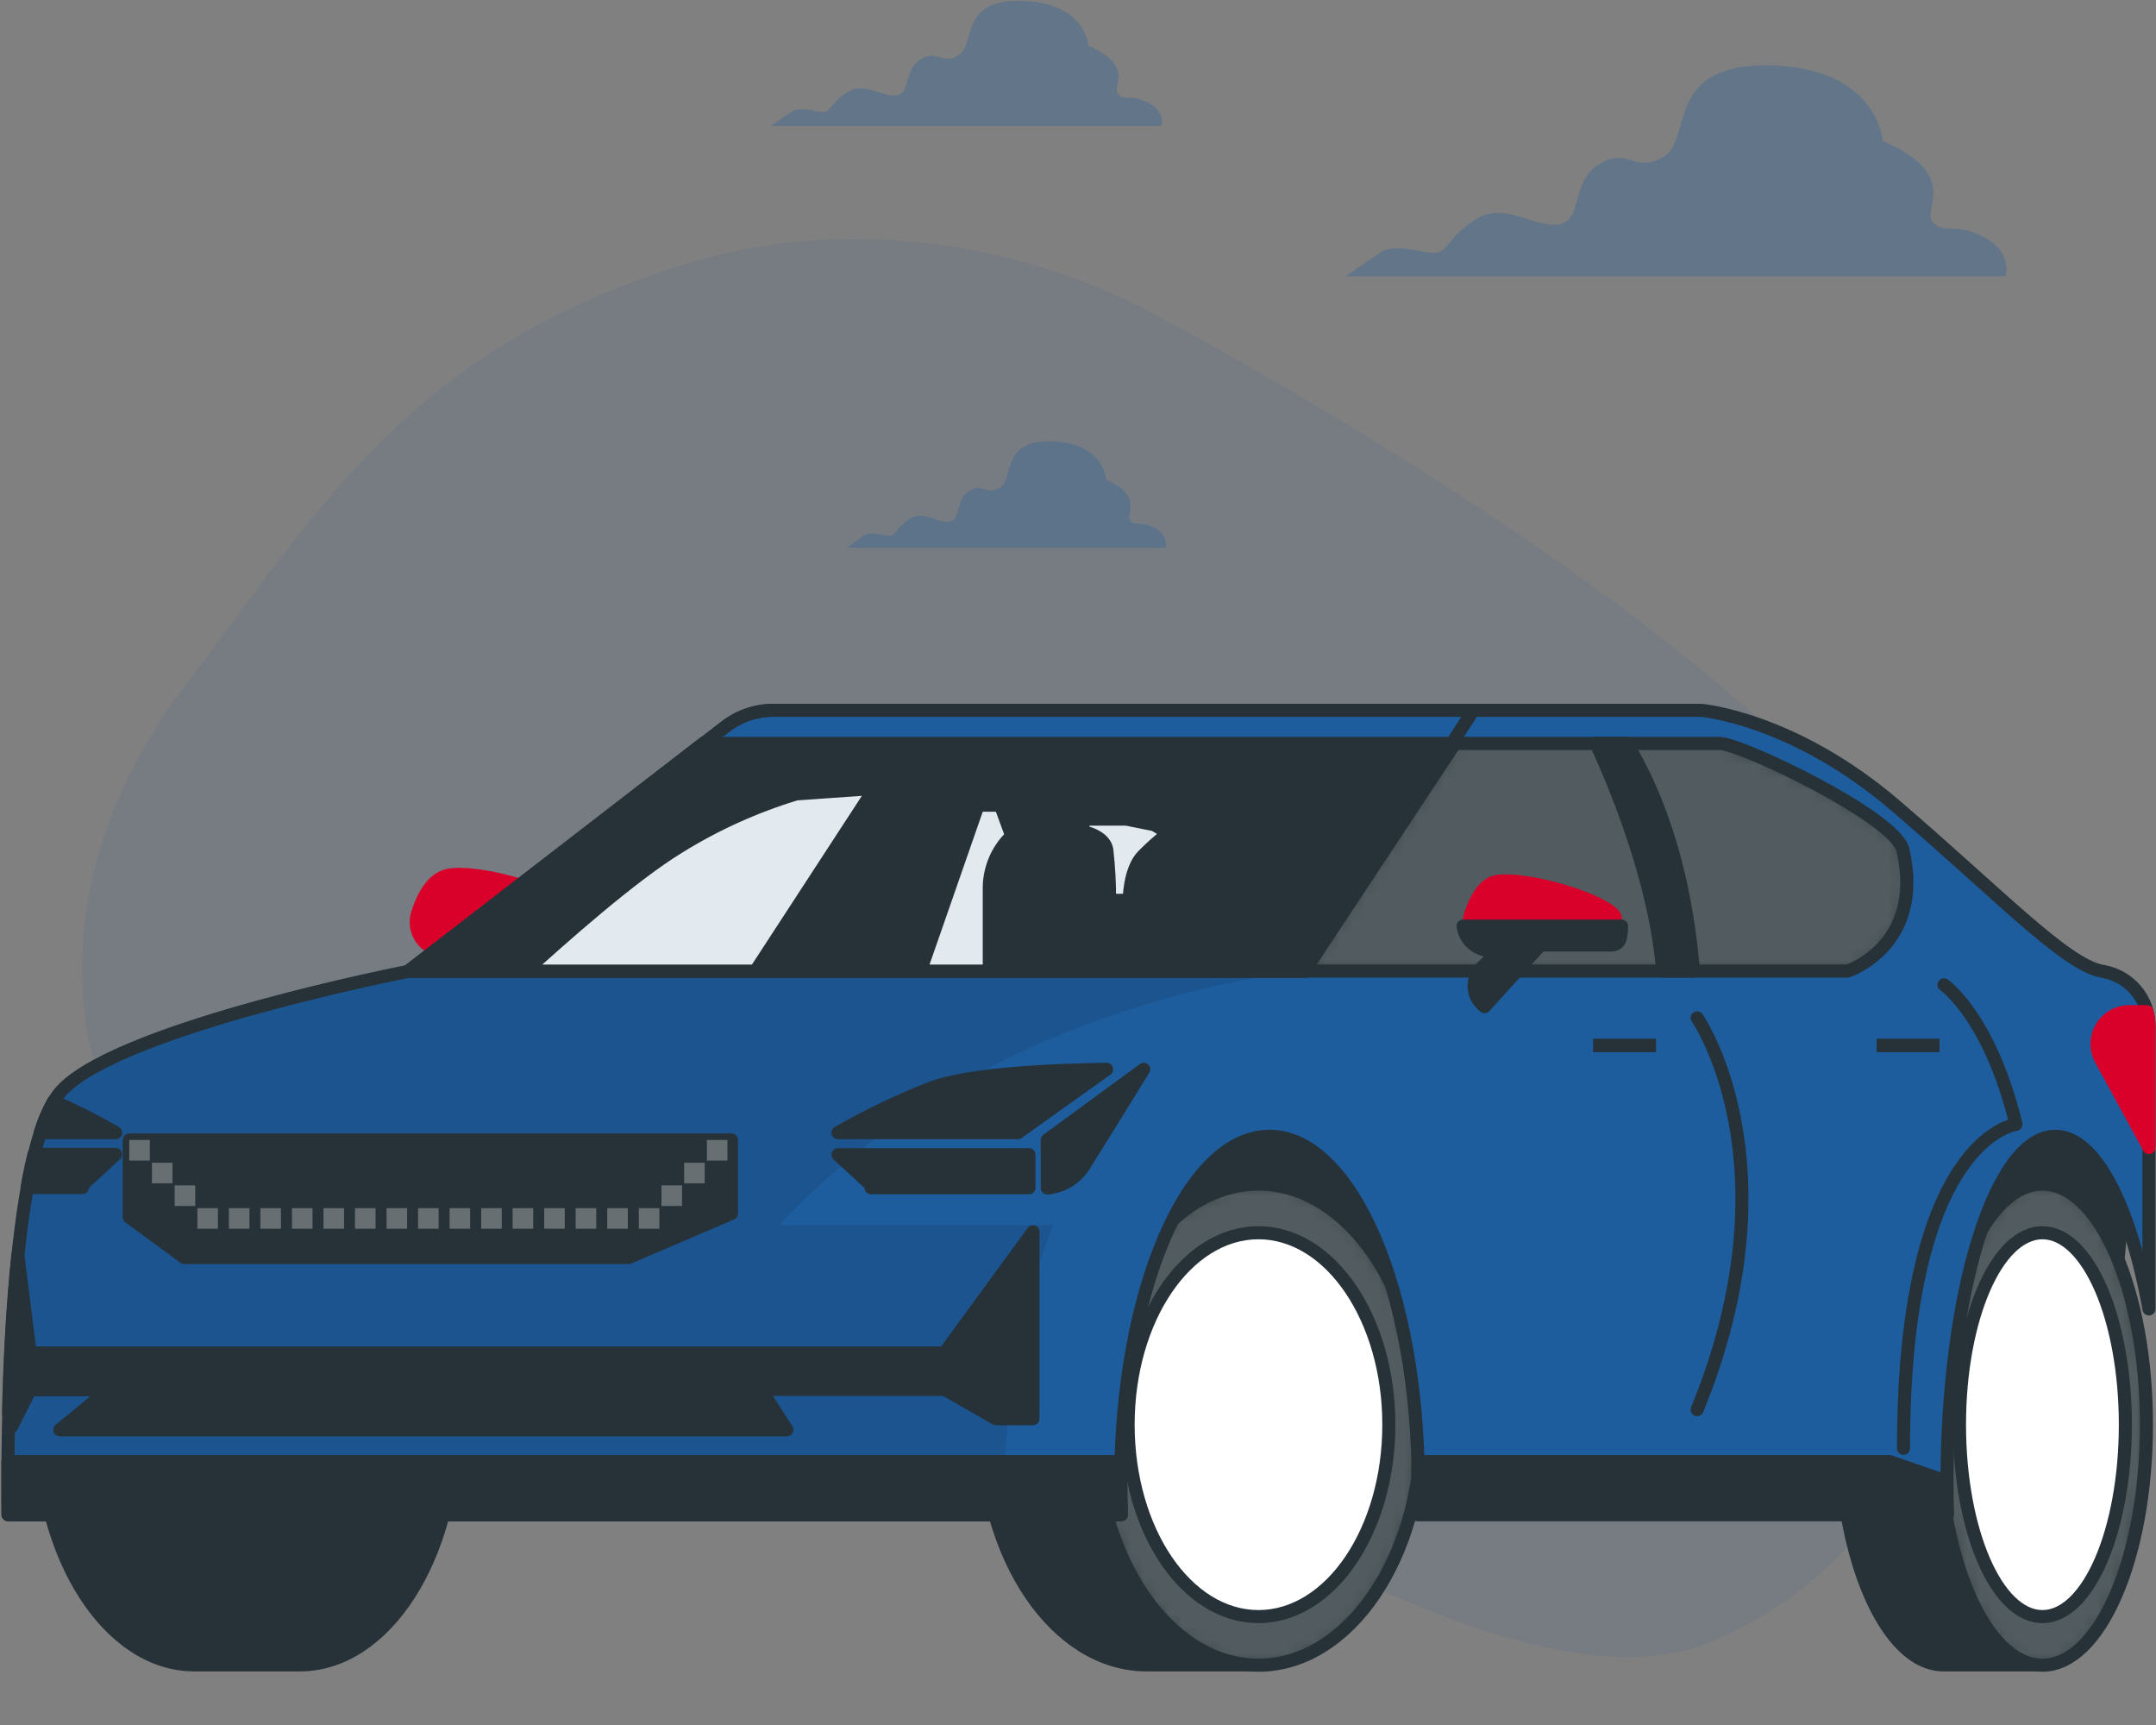 <svg width="165" height="132" viewBox="0 0 165 132" fill="none" xmlns="http://www.w3.org/2000/svg">
<rect x="0" y="0" width="165" height="132" fill="#808080" stroke="none"/>
<path opacity="0.3" d="M151.88 18.171C149.686 16.971 148.692 17.969 147.895 16.971C147.098 15.972 150.084 13.384 144.102 10.791C144.102 10.791 143.703 5.207 135.526 5.005C127.349 4.803 129.543 10.589 127.349 11.972C125.155 13.354 124.555 11.175 122.36 12.572C120.166 13.969 121.165 16.759 119.369 17.157C117.573 17.556 115.182 15.362 112.973 16.759C110.764 18.156 110.779 19.352 109.78 19.352C108.781 19.352 106.788 18.555 105.593 19.352C104.397 20.149 103 21.148 103 21.148H153.479C153.479 21.148 154.075 19.352 151.88 18.171Z" fill="#1E5D9D"/>
<path opacity="0.1" d="M88.246 23.996C88.246 23.996 71.307 13.909 51.359 20.542C31.411 27.176 24.905 38.157 13.883 52.862C2.862 67.568 3.993 85.009 16.139 95.296C28.284 105.583 39.805 96.331 59.076 99.639C78.347 102.948 112.985 133.132 131.052 125.601C149.12 118.069 157.074 93.305 148.299 72.038C139.524 50.771 88.246 23.996 88.246 23.996Z" fill="#1E5D9D"/>
<path opacity="0.3" d="M87.921 7.884C86.623 7.175 86.032 7.766 85.56 7.175C85.088 6.585 86.859 5.045 83.311 3.51C83.311 3.51 83.075 0.199 78.229 0.066C73.383 -0.067 74.682 3.377 73.383 4.203C72.084 5.03 71.73 3.711 70.431 4.558C69.132 5.404 69.722 7.042 68.66 7.278C67.597 7.515 66.2 6.211 64.876 7.042C63.553 7.874 63.577 8.577 62.982 8.577C62.387 8.577 61.211 8.085 60.522 8.577C59.833 9.069 58.987 9.64 58.987 9.64H88.896C88.896 9.64 89.225 8.592 87.921 7.884Z" fill="#1E5D9D"/>
<path opacity="0.3" d="M88.415 40.416C87.355 39.814 86.874 40.315 86.489 39.814C86.104 39.312 87.548 38.004 84.655 36.701C84.655 36.701 84.463 33.888 80.511 33.775C76.559 33.662 77.618 36.588 76.559 37.29C75.5 37.992 75.207 36.872 74.152 37.591C73.097 38.309 73.574 39.68 72.708 39.902C71.841 40.123 70.702 38.999 69.623 39.701C68.543 40.403 68.559 41.005 68.078 41.005C67.596 41.005 66.634 40.587 66.072 41.005C65.51 41.423 64.816 41.912 64.816 41.912H89.205C89.205 41.912 89.474 41.017 88.415 40.416Z" fill="#1E5D9D"/>
<path d="M34.383 72.746H34.036C33.691 72.746 33.35 72.665 33.043 72.507C32.736 72.35 32.47 72.123 32.267 71.843C32.065 71.564 31.931 71.24 31.878 70.899C31.825 70.558 31.853 70.209 31.961 69.881C32.398 68.532 33.136 67.17 34.383 66.965C36.953 66.534 44.019 68.68 44.019 70.177C44.019 71.674 44.019 72.316 43.158 72.316H37.807L33.522 77.031L33.432 76.954C33.211 76.769 33.033 76.538 32.91 76.276C32.788 76.015 32.725 75.73 32.725 75.441C32.725 75.153 32.788 74.868 32.91 74.606C33.033 74.345 33.211 74.114 33.432 73.928C33.814 73.592 34.136 73.192 34.383 72.746Z" fill="#D9012A" stroke="#D9012A" stroke-linecap="round" stroke-linejoin="round"/>
<path d="M82.776 112.577H153.873C153.873 112.577 164.152 105.722 162.007 87.734C159.861 69.746 148.304 81.74 144.019 93.735H112.328C112.328 93.735 105.473 80.025 94.34 81.74C83.206 83.456 82.776 112.577 82.776 112.577Z" fill="#263238" stroke="#263238" stroke-linecap="round" stroke-linejoin="round"/>
<path d="M100.244 109.018C100.244 103.731 98.734 98.977 96.312 95.617V90.606H87.742C80.83 90.606 75.234 98.848 75.234 109.018C75.234 119.188 80.83 127.398 87.742 127.398H96.312V122.387C98.734 119.046 100.244 114.299 100.244 109.018Z" fill="#263238" stroke="#263238" stroke-linecap="round" stroke-linejoin="round"/>
<path d="M96.312 127.424C103.22 127.424 108.82 119.183 108.82 109.018C108.82 98.853 103.22 90.612 96.312 90.612C89.404 90.612 83.804 98.853 83.804 109.018C83.804 119.183 89.404 127.424 96.312 127.424Z" fill="#263238"/>
<mask id="mask0_2309_24575" style="mask-type:luminance" maskUnits="userSpaceOnUse" x="83" y="90" width="26" height="38">
<path d="M96.312 127.424C103.22 127.424 108.82 119.183 108.82 109.018C108.82 98.853 103.22 90.612 96.312 90.612C89.404 90.612 83.804 98.853 83.804 109.018C83.804 119.183 89.404 127.424 96.312 127.424Z" fill="white"/>
</mask>
<g mask="url(#mask0_2309_24575)">
<path opacity="0.2" d="M96.312 127.424C103.22 127.424 108.82 119.183 108.82 109.018C108.82 98.853 103.22 90.612 96.312 90.612C89.404 90.612 83.804 98.853 83.804 109.018C83.804 119.183 89.404 127.424 96.312 127.424Z" fill="white"/>
</g>
<path d="M96.312 127.424C103.22 127.424 108.82 119.183 108.82 109.018C108.82 98.853 103.22 90.612 96.312 90.612C89.404 90.612 83.804 98.853 83.804 109.018C83.804 119.183 89.404 127.424 96.312 127.424Z" stroke="#263238" stroke-linecap="round" stroke-linejoin="round"/>
<path d="M22.985 90.606H14.858C8.331 90.606 3.037 98.848 3.037 109.018C3.037 119.188 8.356 127.398 14.858 127.398H22.959C29.486 127.398 34.779 119.156 34.779 108.992C34.779 98.829 29.512 90.606 22.985 90.606Z" fill="#263238" stroke="#263238" stroke-linecap="round" stroke-linejoin="round"/>
<path d="M96.312 123.704C101.823 123.704 106.289 117.129 106.289 109.018C106.289 100.907 101.823 94.332 96.312 94.332C90.802 94.332 86.335 100.907 86.335 109.018C86.335 117.129 90.802 123.704 96.312 123.704Z" fill="white" stroke="#263238" stroke-linecap="round" stroke-linejoin="round"/>
<path d="M158.815 109.018C158.815 103.731 157.851 98.977 156.309 95.617V90.606H148.741C144.347 90.606 140.782 98.848 140.782 109.018C140.782 119.188 144.347 127.398 148.741 127.398H156.309V122.387C157.851 119.046 158.815 114.299 158.815 109.018Z" fill="#263238" stroke="#263238" stroke-linecap="round" stroke-linejoin="round"/>
<path d="M156.309 127.424C160.705 127.424 164.269 119.183 164.269 109.018C164.269 98.853 160.705 90.612 156.309 90.612C151.913 90.612 148.349 98.853 148.349 109.018C148.349 119.183 151.913 127.424 156.309 127.424Z" fill="#263238"/>
<mask id="mask1_2309_24575" style="mask-type:luminance" maskUnits="userSpaceOnUse" x="148" y="90" width="17" height="38">
<path d="M156.309 127.424C160.706 127.424 164.269 119.183 164.269 109.018C164.269 98.853 160.706 90.612 156.309 90.612C151.913 90.612 148.35 98.853 148.35 109.018C148.35 119.183 151.913 127.424 156.309 127.424Z" fill="white"/>
</mask>
<g mask="url(#mask1_2309_24575)">
<path opacity="0.2" d="M156.309 127.424C160.706 127.424 164.269 119.183 164.269 109.018C164.269 98.853 160.706 90.612 156.309 90.612C151.913 90.612 148.35 98.853 148.35 109.018C148.35 119.183 151.913 127.424 156.309 127.424Z" fill="white"/>
</g>
<path d="M156.309 127.424C160.705 127.424 164.269 119.183 164.269 109.018C164.269 98.853 160.705 90.612 156.309 90.612C151.913 90.612 148.349 98.853 148.349 109.018C148.349 119.183 151.913 127.424 156.309 127.424Z" stroke="#263238" stroke-linecap="round" stroke-linejoin="round"/>
<path d="M156.308 123.704C159.814 123.704 162.655 117.129 162.655 109.018C162.655 100.907 159.814 94.332 156.308 94.332C152.803 94.332 149.961 100.907 149.961 109.018C149.961 117.129 152.803 123.704 156.308 123.704Z" fill="white" stroke="#263238" stroke-linecap="round" stroke-linejoin="round"/>
<path d="M85.77 113.509C85.77 98.842 90.871 86.951 97.154 86.951C103.437 86.951 108.537 98.842 108.537 113.509C108.537 114.318 108.537 115.115 108.486 115.898H149.043C149.017 115.115 149.004 114.318 149.004 113.509C149.004 98.842 152.717 86.951 157.298 86.951C160.356 86.951 163.028 92.263 164.461 100.165V78.503C164.461 77.515 164.115 76.559 163.484 75.8C162.853 75.04 161.976 74.526 161.005 74.346L160.812 74.308C157.998 73.742 152.942 68.404 145.072 61.658C137.203 54.913 130.174 54.354 130.174 54.354H59.186C57.842 54.359 56.538 54.811 55.479 55.639L31.266 74.327C31.266 74.327 9.623 78.541 4.843 83.321C0.063 88.1 0.629 115.918 0.629 115.918H85.821C85.789 115.115 85.77 114.318 85.77 113.509Z" fill="#1E5D9D"/>
<mask id="mask2_2309_24575" style="mask-type:luminance" maskUnits="userSpaceOnUse" x="0" y="54" width="165" height="62">
<path d="M85.77 113.509C85.77 98.842 90.871 86.951 97.154 86.951C103.437 86.951 108.538 98.842 108.538 113.509C108.538 114.318 108.538 115.115 108.487 115.898H149.043C149.018 115.115 149.005 114.318 149.005 113.509C149.005 98.842 152.718 86.951 157.299 86.951C160.357 86.951 163.029 92.263 164.462 100.165V78.503C164.462 77.515 164.116 76.559 163.485 75.8C162.853 75.04 161.976 74.526 161.005 74.346L160.813 74.308C157.999 73.742 152.943 68.404 145.073 61.658C137.203 54.913 130.175 54.354 130.175 54.354H59.187C57.843 54.359 56.539 54.811 55.48 55.639L31.267 74.327C31.267 74.327 9.623 78.541 4.844 83.321C0.064 88.1 0.629 115.918 0.629 115.918H85.822C85.79 115.115 85.77 114.318 85.77 113.509Z" fill="white"/>
</mask>
<g mask="url(#mask2_2309_24575)">
<path opacity="0.1" d="M99.827 74.308L103.585 54.354H59.187C57.843 54.359 56.539 54.811 55.48 55.639L31.267 74.327C31.267 74.327 9.623 78.541 4.844 83.321C0.064 88.1 0.629 115.918 0.629 115.918H76.642C77.194 100.898 80.638 93.754 80.638 93.754H59.649C75.922 76.171 99.827 74.308 99.827 74.308Z" fill="black"/>
</g>
<path d="M85.77 113.509C85.77 98.842 90.871 86.951 97.154 86.951C103.437 86.951 108.537 98.842 108.537 113.509C108.537 114.318 108.537 115.115 108.486 115.898H149.043C149.017 115.115 149.004 114.318 149.004 113.509C149.004 98.842 152.717 86.951 157.298 86.951C160.356 86.951 163.028 92.263 164.461 100.165V78.503C164.461 77.515 164.115 76.559 163.484 75.8C162.853 75.04 161.976 74.526 161.005 74.346L160.812 74.308C157.998 73.742 152.942 68.404 145.072 61.658C137.203 54.913 130.175 54.354 130.175 54.354H59.186C57.842 54.359 56.538 54.811 55.479 55.639L31.266 74.327C31.266 74.327 9.623 78.541 4.843 83.321C0.063 88.1 0.629 115.918 0.629 115.918H85.821C85.789 115.115 85.77 114.318 85.77 113.509Z" stroke="#263238" stroke-linecap="round" stroke-linejoin="round"/>
<path d="M112.752 54.354H59.186C57.842 54.359 56.538 54.811 55.479 55.639L31.266 74.327H99.826L112.752 54.354Z" fill="#1E5D9D" stroke="#263238" stroke-linecap="round" stroke-linejoin="round"/>
<path d="M84.691 81.824C80.836 81.875 74.084 82.132 71.161 83.302C68.739 84.252 66.39 85.38 64.133 86.674H77.9L84.691 81.824Z" fill="#263238" stroke="#263238" stroke-linecap="round" stroke-linejoin="round"/>
<path d="M78.748 90.889V88.358H64.133L66.78 90.799C66.738 90.824 66.699 90.854 66.664 90.889H78.748Z" fill="#263238" stroke="#263238" stroke-linecap="round" stroke-linejoin="round"/>
<path d="M80.149 87.233V90.908C80.718 90.859 81.268 90.679 81.756 90.382C82.244 90.086 82.657 89.681 82.963 89.199C84.37 86.951 87.531 81.824 87.531 81.824L80.149 87.233Z" fill="#263238" stroke="#263238" stroke-linecap="round" stroke-linejoin="round"/>
<path d="M6.192 90.779L8.839 88.338H2.601C2.408 89.128 2.228 89.976 2.074 90.869H6.308C6.272 90.836 6.233 90.806 6.192 90.779Z" fill="#263238" stroke="#263238" stroke-linecap="round" stroke-linejoin="round"/>
<path d="M4.104 84.272C3.673 85.032 3.329 85.838 3.076 86.674H8.858C7.319 85.787 5.731 84.985 4.104 84.272Z" fill="#263238" stroke="#263238" stroke-linecap="round" stroke-linejoin="round"/>
<path d="M99.826 74.308H141.417C141.417 74.308 147.321 72.342 145.631 65.031C145.059 62.551 133.264 56.885 131.581 56.885H111.345L99.826 74.308Z" fill="#263238"/>
<mask id="mask3_2309_24575" style="mask-type:luminance" maskUnits="userSpaceOnUse" x="99" y="56" width="47" height="19">
<path d="M99.826 74.308H141.417C141.417 74.308 147.321 72.342 145.631 65.031C145.059 62.551 133.264 56.885 131.581 56.885H111.345L99.826 74.308Z" fill="white"/>
</mask>
<g mask="url(#mask3_2309_24575)">
<path opacity="0.2" d="M99.826 74.308H141.417C141.417 74.308 147.321 72.342 145.631 65.031C145.059 62.551 133.264 56.885 131.581 56.885H111.345L99.826 74.308Z" fill="white" stroke="#263238" stroke-linecap="round" stroke-linejoin="round"/>
</g>
<path d="M99.826 74.308H141.417C141.417 74.308 147.321 72.342 145.631 65.031C145.059 62.551 133.264 56.885 131.581 56.885H111.345L99.826 74.308Z" stroke="#263238" stroke-linecap="round" stroke-linejoin="round"/>
<path d="M53.828 56.885L31.247 74.308H99.826L111.114 56.885H53.828Z" fill="#263238" stroke="#263238" stroke-linecap="round" stroke-linejoin="round"/>
<path d="M9.892 87.233V93.137L14.107 96.227H48.111L55.98 92.855V87.233H9.892Z" fill="#263238" stroke="#263238" stroke-linecap="round" stroke-linejoin="round"/>
<path opacity="0.3" d="M11.466 87.233H9.892V88.807H11.466V87.233Z" fill="white"/>
<path opacity="0.3" d="M13.201 88.974H11.627V90.548H13.201V88.974Z" fill="white"/>
<path opacity="0.3" d="M14.943 90.709H13.369V92.283H14.943V90.709Z" fill="white"/>
<path opacity="0.3" d="M16.677 92.45H15.103V94.024H16.677V92.45Z" fill="white"/>
<path opacity="0.3" d="M55.672 87.233H54.098V88.807H55.672V87.233Z" fill="white"/>
<path opacity="0.3" d="M53.931 88.974H52.357V90.548H53.931V88.974Z" fill="white"/>
<path opacity="0.3" d="M52.196 90.709H50.622V92.283H52.196V90.709Z" fill="white"/>
<path opacity="0.3" d="M50.462 92.45H48.888V94.024H50.462V92.45Z" fill="white"/>
<path opacity="0.3" d="M19.092 92.45H17.518V94.024H19.092V92.45Z" fill="white"/>
<path opacity="0.3" d="M21.501 92.45H19.927V94.024H21.501V92.45Z" fill="white"/>
<path opacity="0.3" d="M23.917 92.45H22.343V94.024H23.917V92.45Z" fill="white"/>
<path opacity="0.3" d="M26.332 92.45H24.758V94.024H26.332V92.45Z" fill="white"/>
<path opacity="0.3" d="M28.741 92.45H27.168V94.024H28.741V92.45Z" fill="white"/>
<path opacity="0.3" d="M31.157 92.45H29.583V94.024H31.157V92.45Z" fill="white"/>
<path opacity="0.3" d="M33.567 92.45H31.993V94.024H33.567V92.45Z" fill="white"/>
<path opacity="0.3" d="M35.982 92.45H34.408V94.024H35.982V92.45Z" fill="white"/>
<path opacity="0.3" d="M38.398 92.45H36.824V94.024H38.398V92.45Z" fill="white"/>
<path opacity="0.3" d="M40.807 92.45H39.233V94.024H40.807V92.45Z" fill="white"/>
<path opacity="0.3" d="M43.222 92.45H41.648V94.024H43.222V92.45Z" fill="white"/>
<path opacity="0.3" d="M45.631 92.45H44.057V94.024H45.631V92.45Z" fill="white"/>
<path opacity="0.3" d="M48.047 92.45H46.473V94.024H48.047V92.45Z" fill="white"/>
<path d="M72.279 103.532H2.306L1.368 96.034C0.937 100.159 0.725 104.547 0.655 108.157L0.899 109.153L2.306 106.345H8.306L4.58 109.41H60.221L58.236 106.32H72.305L76.243 108.568H79.05V94.261L72.279 103.532Z" fill="#263238" stroke="#263238" stroke-linecap="round" stroke-linejoin="round"/>
<path d="M114.467 72.746H114.12C113.776 72.745 113.436 72.663 113.13 72.505C112.823 72.348 112.558 72.12 112.356 71.841C112.154 71.561 112.022 71.238 111.969 70.897C111.916 70.557 111.944 70.209 112.052 69.881C112.482 68.532 113.227 67.17 114.467 66.965C117.037 66.534 124.104 68.68 124.104 70.177C124.104 71.674 124.104 72.316 123.249 72.316H117.898L113.613 77.031L113.523 76.954C113.302 76.769 113.124 76.538 113.001 76.276C112.879 76.015 112.816 75.73 112.816 75.441C112.816 75.153 112.879 74.868 113.001 74.606C113.124 74.345 113.302 74.114 113.523 73.928C113.903 73.591 114.222 73.192 114.467 72.746Z" fill="#D9012A"/>
<path d="M127.238 74.308H129.589C129.339 70.858 128.356 63.264 124.495 56.885H122.144C123.499 59.821 126.711 67.395 127.238 74.308Z" fill="#263238" stroke="#263238" stroke-linecap="round" stroke-linejoin="round"/>
<path d="M76.564 61.613L77.425 63.964C76.367 64.973 75.751 66.358 75.71 67.819V74.308H70.435L74.855 61.613H76.564ZM51.94 64.825C48.323 67.029 42.862 71.892 40.209 74.308H57.818L66.928 60.328L60.934 60.752C57.771 61.711 54.747 63.08 51.94 64.825ZM88.346 63.11L86.201 62.679H83.207L82.346 63.54C82.346 63.54 84.492 63.752 84.704 65.037C84.85 66.317 84.92 67.604 84.916 68.892H86.419C86.419 68.892 86.419 66.534 87.486 65.468C88.091 64.856 88.735 64.283 89.413 63.752L88.346 63.11Z" fill="#E2E9EF" stroke="#263238" stroke-linecap="round" stroke-linejoin="round"/>
<path d="M113.523 76.954L113.613 77.031L117.898 72.316H123.25C123.956 72.316 124.079 71.873 124.098 70.871H111.969C112.041 71.39 112.299 71.866 112.695 72.21C113.09 72.555 113.596 72.745 114.121 72.746H114.468C114.221 73.192 113.899 73.592 113.517 73.928C113.296 74.114 113.119 74.346 112.997 74.608C112.875 74.869 112.813 75.154 112.813 75.443C112.814 75.731 112.878 76.016 113 76.278C113.123 76.539 113.302 76.77 113.523 76.954Z" fill="#263238" stroke="#263238" stroke-linecap="round" stroke-linejoin="round"/>
<path d="M126.737 79.479H121.919V80.513H126.737V79.479Z" fill="#263238"/>
<path d="M148.432 79.479H143.614V80.513H148.432V79.479Z" fill="#263238"/>
<path d="M148.772 75.361C148.772 75.361 152.261 77.732 154.284 86.038C154.284 86.038 145.676 87.066 145.676 110.83" stroke="#263238" stroke-linecap="round" stroke-linejoin="round"/>
<path d="M144.629 111.845H108.512C108.512 112.397 108.512 112.95 108.512 113.509C108.512 114.318 108.512 115.115 108.461 115.898H149.017C148.992 115.115 148.979 114.318 148.979 113.509V113.348L144.629 111.845Z" fill="#263238" stroke="#263238" stroke-linecap="round" stroke-linejoin="round"/>
<path d="M85.77 113.509C85.77 112.95 85.77 112.397 85.77 111.845H0.603C0.603 114.318 0.603 115.898 0.603 115.898H85.821C85.789 115.115 85.77 114.318 85.77 113.509Z" fill="#263238" stroke="#263238" stroke-linecap="round" stroke-linejoin="round"/>
<path d="M162.952 77.417C162.524 77.417 162.103 77.528 161.731 77.74C161.359 77.952 161.049 78.257 160.831 78.625C160.612 78.993 160.493 79.412 160.486 79.84C160.478 80.268 160.582 80.69 160.787 81.066L164.462 87.811V78.503C164.457 78.136 164.405 77.771 164.307 77.417H162.952Z" fill="#D9012A" stroke="#D9012A" stroke-linecap="round" stroke-linejoin="round"/>
<path d="M129.885 77.886C129.885 77.886 137.594 89.019 129.885 107.868" stroke="#263238" stroke-linecap="round" stroke-linejoin="round"/>
</svg>
